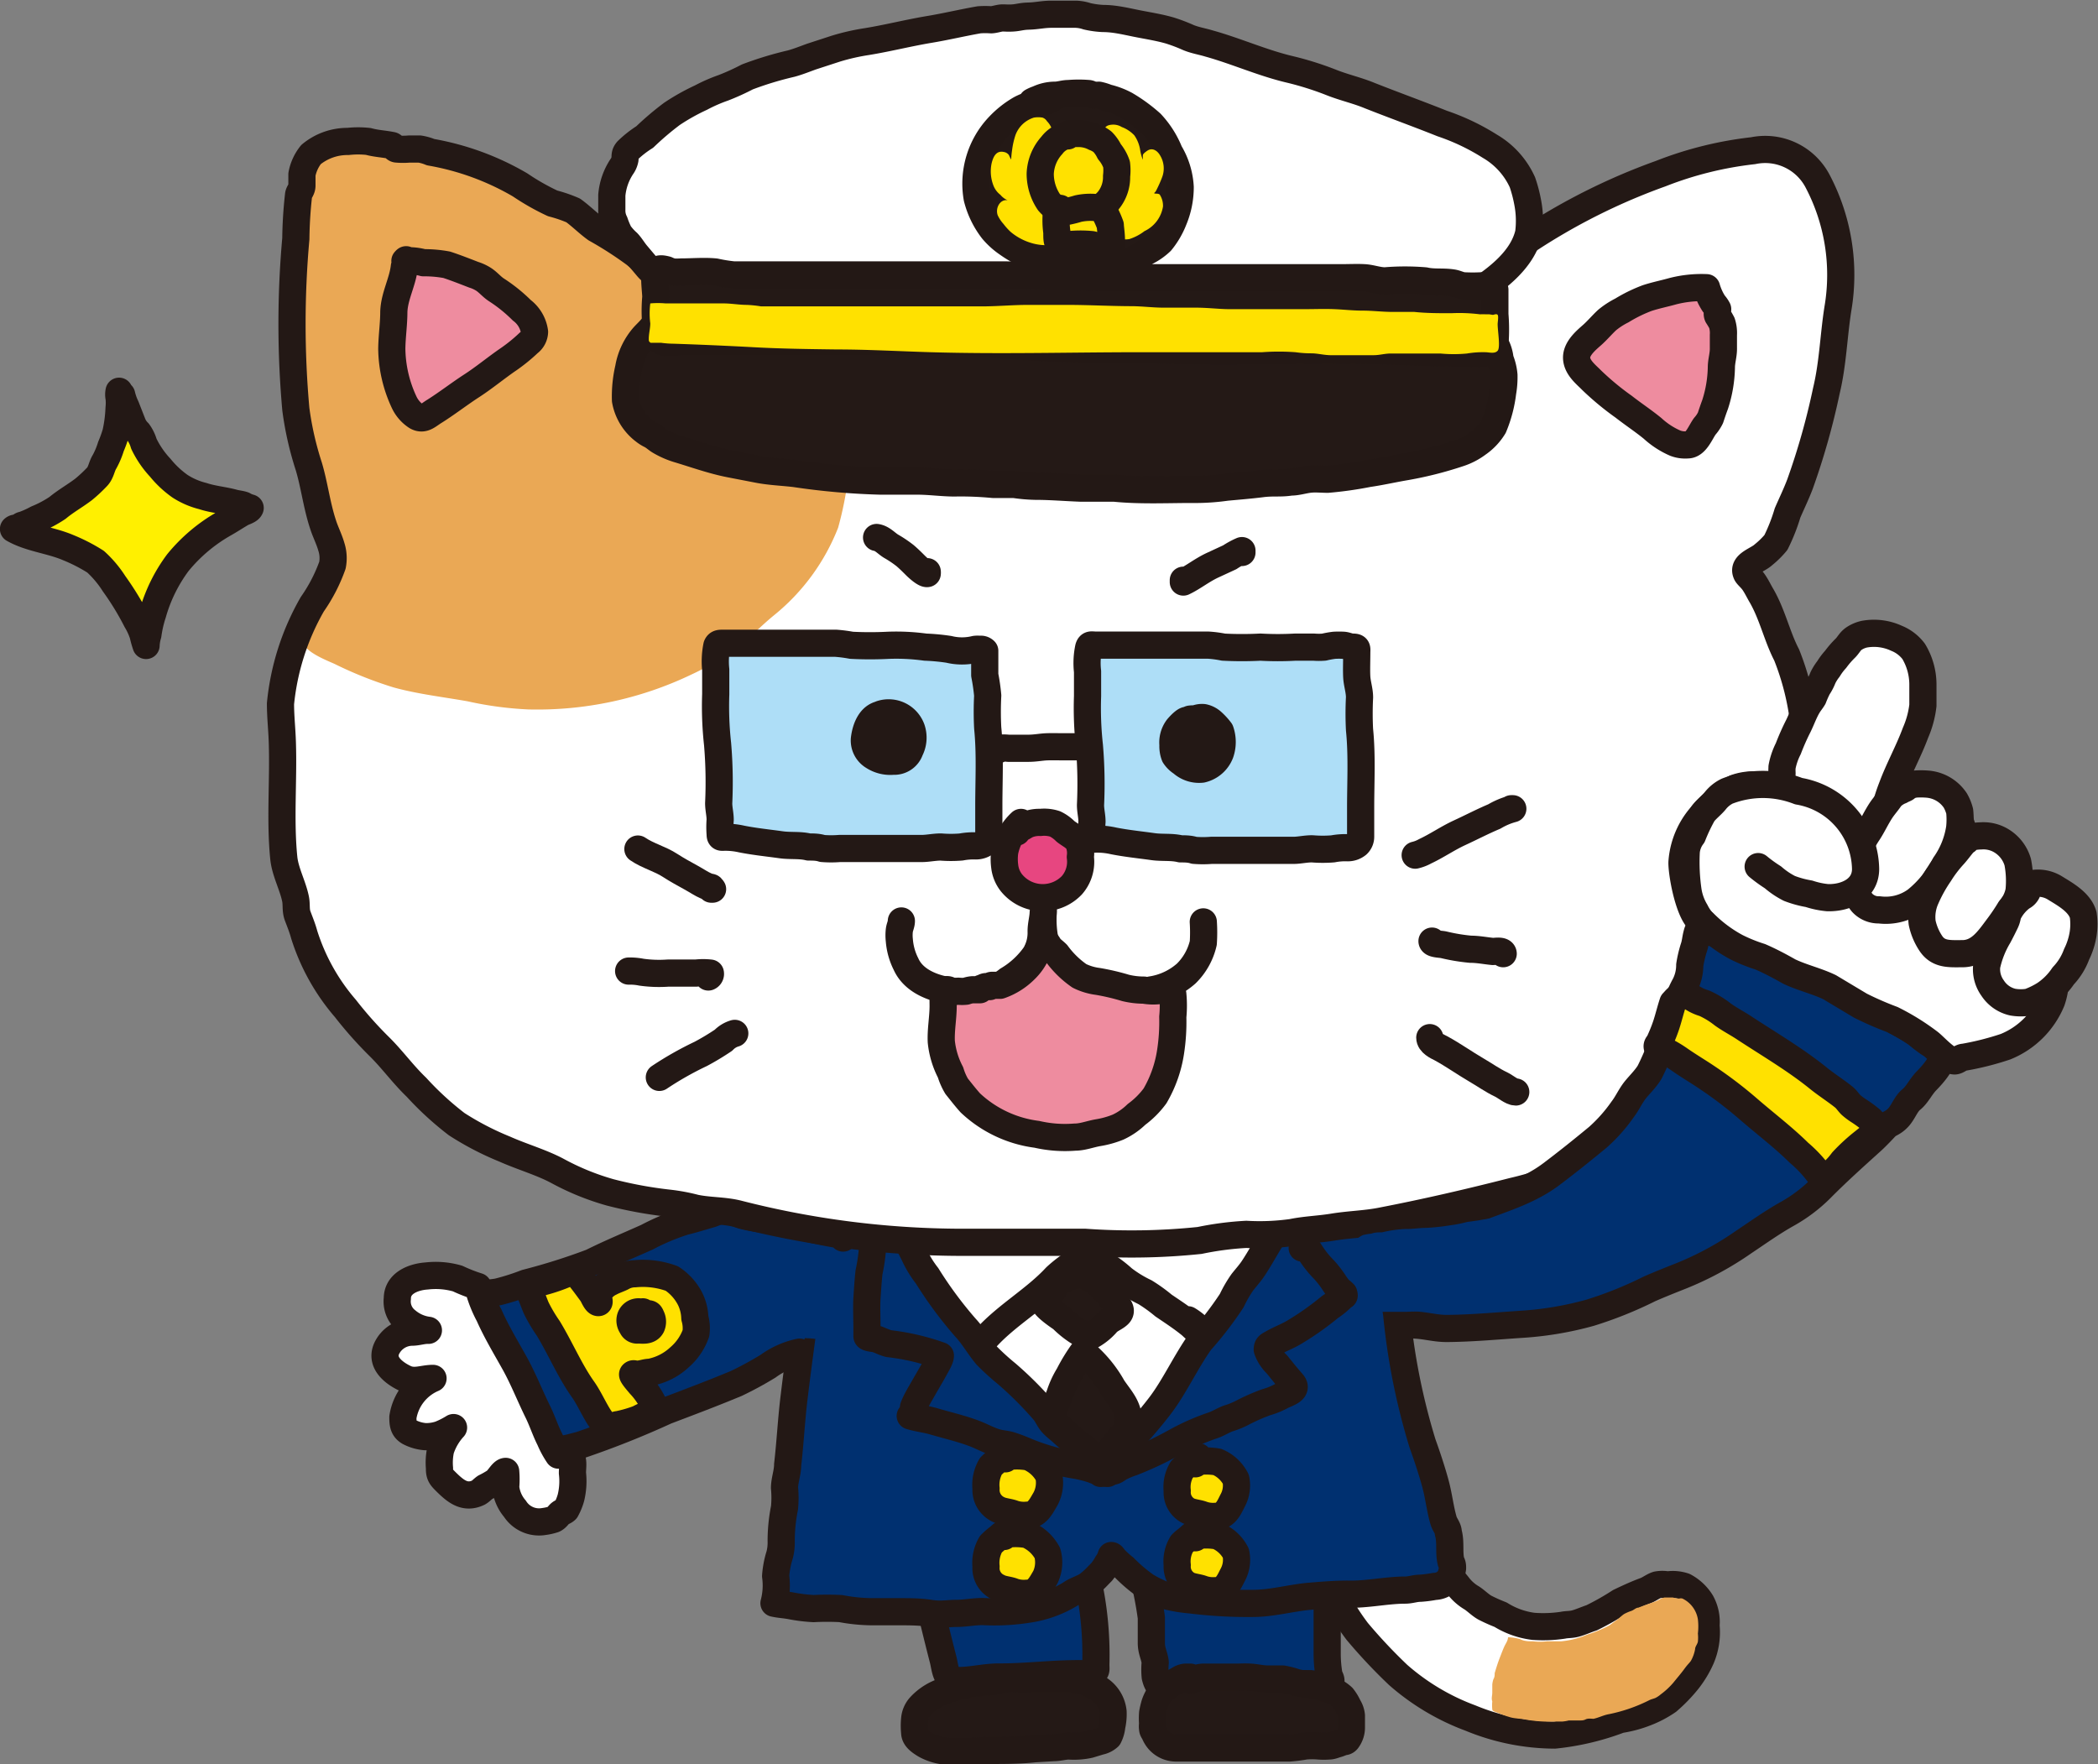 <svg xmlns="http://www.w3.org/2000/svg" viewBox="0 0 113.47 95.42"><rect x="0" y="0" width="113.47" height="95.42" fill="#808080" stroke="none"/><defs><style>.cls-1,.cls-6{fill:#fff;}.cls-1,.cls-10,.cls-11,.cls-12,.cls-13,.cls-2,.cls-3,.cls-4,.cls-5,.cls-9{stroke:#231815;stroke-linecap:round;stroke-linejoin:round;stroke-width:1.47px;}.cls-14,.cls-2{fill:#003070;}.cls-3{fill:none;}.cls-4{fill:#241916;}.cls-5,.cls-8{fill:#ffe100;}.cls-7{fill:#eaa855;}.cls-9{fill:#ee8c9f;}.cls-10{fill:#e74680;}.cls-11{fill:#aedef7;}.cls-12{fill:#fff000;}.cls-13{fill:#231815;}</style></defs><g id="レイヤー_2" data-name="レイヤー 2"><g id="レイヤー_2-2" data-name="レイヤー 2"><path class="cls-1" d="M71.25,84.52a17.73,17.73,0,0,0,.91,1.72,12.91,12.91,0,0,0,1.25,2,28.84,28.84,0,0,0,2.21,2.35,12.5,12.5,0,0,0,3.91,2.33,12,12,0,0,0,4.55.92A13.92,13.92,0,0,0,87.62,93,6.36,6.36,0,0,0,89,92.63,5.66,5.66,0,0,0,90.2,92a8.39,8.39,0,0,0,1.06-1.09A5.57,5.57,0,0,0,92,89.69a3.57,3.57,0,0,0,.27-1.77A2.19,2.19,0,0,0,92,86.65a2.4,2.4,0,0,0-.91-.85,1.94,1.94,0,0,0-.9-.08,1.54,1.54,0,0,0-.57,0c-.24.08-.43.25-.67.33-.46.17-.91.38-1.35.59a14.38,14.38,0,0,1-1.52.86c-.28.09-.56.22-.84.3s-.47.05-.71.1a7.13,7.13,0,0,1-1.6.06,4.38,4.38,0,0,1-1.77-.63,9.19,9.19,0,0,1-.85-.38c-.25-.14-.46-.36-.7-.52a2.55,2.55,0,0,1-.74-.65c-.34-.45-.8-.82-1.1-1.29-.4-.64-.74-1.32-1.08-2a7.84,7.84,0,0,0-.55-1.08"/><path class="cls-2" d="M48.79,82.1a7.1,7.1,0,0,1,.91,2.31c.19.83.4,1.65.6,2.48s.45,1.86.69,2.79c.16.59.11,1.19.8,1.21s1.5-.2,2.28-.19c1.46,0,2.89-.19,4.34-.18,0,0,.64,0,.68,0,.25-.16.17-.24.18-.54a18.66,18.66,0,0,0-.33-4,15,15,0,0,1-.23-3.2c0-.26-.08-.39.17-.5a2.71,2.71,0,0,1,.75,0,5.47,5.47,0,0,1,1.71,0c.28.14.16.32.16.62a13.75,13.75,0,0,0,.24,2,19.19,19.19,0,0,1,.53,2.59c0,.45,0,.91,0,1.36s.17.69.21,1.06a4.07,4.07,0,0,0,0,.78c.21.86.53.41,1.29.37,1.65-.1,3.34,0,5,0,.7,0,1.4,0,2.11,0a3.9,3.9,0,0,0,1.08,0c.06-.22,0-.25-.08-.46a7,7,0,0,1-.1-1.12c0-1.37,0-2.73,0-4.1a20.59,20.59,0,0,0,0-3.6,6.47,6.47,0,0,1-.17-1.17"/><path class="cls-2" d="M44.31,64.14c-.49.48-.16,2.06-.23,2.66-.15,1.27-.29,2.55-.47,3.83-.24,1.64-.46,3.28-.66,4.93-.15,1.22-.21,2.45-.35,3.66,0,.42-.16.81-.17,1.24a5.68,5.68,0,0,1,0,1.09,9.08,9.08,0,0,0-.18,1.8,2.67,2.67,0,0,1-.08.74,5,5,0,0,0-.22,1.15,3.76,3.76,0,0,1-.09,1.47c.31.07.61.08.92.14A8.75,8.75,0,0,0,44,87a14.38,14.38,0,0,1,1.47,0,9.36,9.36,0,0,0,1.67.17h1.49c.58,0,1.12,0,1.69.09s.94,0,1.4,0,.94-.1,1.43-.1a11.56,11.56,0,0,0,2.42-.12,6.14,6.14,0,0,0,2.33-.83c.31-.23.7-.3,1-.54s.47-.44.69-.66a3,3,0,0,0,.29-.44,1.3,1.3,0,0,0,.22-.44c.07,0,.12.12.18.18a4.88,4.88,0,0,0,.53.48,8.26,8.26,0,0,0,1.18,1,6.34,6.34,0,0,0,1.12.53,8,8,0,0,0,1.28.21,25.1,25.1,0,0,0,3.37.19c1,0,2-.28,3-.38.72-.06,1.42-.12,2.13-.12C73.92,86.25,75,86,76,86c.28,0,.53-.1.81-.1a6.65,6.65,0,0,0,.78-.1,1,1,0,0,0,.86-.53,2.46,2.46,0,0,0,.11-.45c0-.14,0-.21-.08-.34-.13-.52,0-1.07-.15-1.59,0-.23-.18-.41-.25-.63-.19-.64-.26-1.33-.44-2s-.44-1.46-.7-2.18a35.49,35.49,0,0,1-1.4-7c-.26-1.8-.67-3.57-.89-5.36-.05-.39-.2-2.65-.79-2.68"/><path class="cls-1" d="M49.29,67.12l-.15,0c0,.21.22.54.31.75A5.7,5.7,0,0,0,50.14,69a21.69,21.69,0,0,0,2.08,2.81c.43.46.72,1,1.14,1.5a13.4,13.4,0,0,0,1.1,1,19.46,19.46,0,0,1,2,2c.19.22.27.48.47.69s.34.3.49.44.48.42.72.64a7.82,7.82,0,0,1,.9.82c.49.62.71.53,1.22-.07C61.08,78,62,77,62.76,76s1.37-2.34,2.16-3.45a18.83,18.83,0,0,0,1.7-2.21,6.67,6.67,0,0,1,.58-1c.19-.24.39-.46.56-.71.43-.64.78-1.33,1.23-2a6.83,6.83,0,0,0,.76-1.47c.12-.28.22-.89.5-1.06A3.32,3.32,0,0,0,69.08,64c-1.56-.07-3.1,0-4.67-.09-2.15-.19-4.3-.5-6.46-.55-.94,0-1.87,0-2.8,0"/><path class="cls-2" d="M43.24,73.13a4.48,4.48,0,0,0-1.7.76,18.85,18.85,0,0,1-1.71.93c-1.27.53-2.52,1-3.81,1.49a48.36,48.36,0,0,1-4.65,1.85l-.66.17c-.13,0-.52.18-.6.19-.35,0-.37,0-.56-.32s-.44-.79-.71-1.18A33,33,0,0,1,27,73.18c-.32-.66-.5-1.37-.8-2-.15-.32-.14-.66-.29-1,.19-.27.77-.24,1.07-.32a12.57,12.57,0,0,0,1.47-.47A33.42,33.42,0,0,0,32,68.27c1-.5,2-.91,3-1.36a12.1,12.1,0,0,1,2-.84c.49-.12,1-.28,1.42-.4.2-.06.43-.18.62-.22.38-.08.81.21,1.16.3,1,.26,2,.22,3,.56a22.24,22.24,0,0,0,2.4.5l0,.15"/><path class="cls-3" d="M53.36,72.33c1.12-1.22,2.63-2.06,3.74-3.26a7.08,7.08,0,0,1,1-.77c.21-.17.55-.55.82-.53s.55.47.71.57a6.77,6.77,0,0,1,1.11.82,6.54,6.54,0,0,0,1.19.73,8.61,8.61,0,0,1,1,.72c.47.32.95.63,1.41,1,.12.09.23.22.35.3s.29.13.41.23a3.06,3.06,0,0,0-.85-.76"/><path class="cls-4" d="M56.63,70.32c-.61.07.7.92.81,1a5.13,5.13,0,0,0,.85.69c.18.1.46.13.59.3a3.12,3.12,0,0,0,1-.78c.18-.18.41-.25.6-.42s.13-.37-.14-.63c-.46-.47-.83-1.09-1.42-1.35-.26-.12-.37-.23-.7-.17s-1.31.44-1.26.84"/><path class="cls-4" d="M58.66,73a9.53,9.53,0,0,0-.85,1.37,4.89,4.89,0,0,0-.5,1.09c-.18.42-.32.84-.48,1.21a13.55,13.55,0,0,0,1.28,1.23c.52.35,1,.87,1.52,1.17a7.28,7.28,0,0,1,.89-1.25,1.46,1.46,0,0,0,.51-1c0-.74-.45-1.18-.85-1.77a6.66,6.66,0,0,0-1.52-1.85"/><path class="cls-5" d="M31.19,68.89c.3.35.57.73.83,1.08.07.11.21.46.33.48s0-.24,0-.36a3,3,0,0,1,.15-.32,1.36,1.36,0,0,1,.51-.41c.2-.11.43-.18.63-.28a1.41,1.41,0,0,1,.7-.19,4.52,4.52,0,0,1,2,.26,2.89,2.89,0,0,1,1,1.13,2.52,2.52,0,0,1,.24,1,2,2,0,0,1,.06.83,3.07,3.07,0,0,1-.89,1.3,3.22,3.22,0,0,1-1.6.81c-.22,0-.42.09-.64.1s-.23-.05-.29,0,.32.47.39.56A4.15,4.15,0,0,1,35.37,76c.13.32.15.34-.16.43a4.43,4.43,0,0,0-.67.3,7.05,7.05,0,0,1-1.11.32c-.15,0-.36.19-.51.17s-.49-.52-.6-.71c-.28-.47-.52-1-.82-1.41-.7-1-1.2-2.19-1.85-3.26A8.39,8.39,0,0,1,29,70.74c-.09-.21-.17-.44-.26-.65-.19-.43.29-.68.69-.78a9.34,9.34,0,0,0,1.16-.4c.13-.06.27-.09.41-.14S31.33,68.68,31.19,68.89Z"/><path class="cls-5" d="M34.92,71.05c.25,0,.23,0,.32.2a.59.59,0,0,1,0,.47c-.14.27-.46.22-.72.21a.3.3,0,0,1-.34-.19.54.54,0,0,1-.08-.49.46.46,0,0,1,.78-.14.57.57,0,0,0-.11-.16"/><path class="cls-5" d="M54.53,82.8a1.63,1.63,0,0,0-.49.33,4.19,4.19,0,0,0-.45.39,2,2,0,0,0-.26,1.21A1.13,1.13,0,0,0,54,85.85c.23.13.56.13.82.24a1.74,1.74,0,0,0,.72.08c.54,0,.74-.43,1-.87A1.88,1.88,0,0,0,56.65,84a2.24,2.24,0,0,0-1.09-1,3.49,3.49,0,0,0-1.25,0l0,.1"/><path class="cls-5" d="M64.82,82.81a1.86,1.86,0,0,0-.47.32c-.13.12-.31.24-.43.37a1.84,1.84,0,0,0-.25,1.15,1.12,1.12,0,0,0,.6,1.08c.23.11.54.12.79.22a1.75,1.75,0,0,0,.69.08c.51,0,.7-.41.91-.83A1.71,1.71,0,0,0,66.84,84a2,2,0,0,0-1-.93,3.39,3.39,0,0,0-1.19,0s0,.07,0,.1"/><path class="cls-5" d="M54.53,78.58a1.83,1.83,0,0,0-.49.33,5.73,5.73,0,0,0-.45.39,2,2,0,0,0-.26,1.21A1.16,1.16,0,0,0,54,81.64c.23.12.56.13.82.23a1.74,1.74,0,0,0,.72.08c.54,0,.74-.43,1-.87a1.86,1.86,0,0,0,.18-1.28,2.15,2.15,0,0,0-1.09-1,3.49,3.49,0,0,0-1.25,0l0,.1"/><path class="cls-5" d="M64.82,78.79a1.86,1.86,0,0,0-.47.32,5,5,0,0,0-.43.37,1.83,1.83,0,0,0-.25,1.15,1.12,1.12,0,0,0,.6,1.08c.23.11.54.12.79.22a1.75,1.75,0,0,0,.69.08c.51,0,.7-.41.91-.84A1.69,1.69,0,0,0,66.84,80a2,2,0,0,0-1-.93,3.39,3.39,0,0,0-1.19,0s0,.07,0,.1"/><path class="cls-3" d="M47.2,67.32A9.31,9.31,0,0,1,47,68.81c-.05.46-.08.94-.11,1.4s0,1.08,0,1.62c0,.13,0,.34,0,.44s.4.12.48.14c.24.08.46.2.7.26a12.45,12.45,0,0,1,2.79.65c0,.18-.22.53-.3.68-.2.37-.42.73-.63,1.1s-.38.64-.52,1c0,.1-.08.41-.18.48.42.13.84.17,1.26.29.74.22,1.46.38,2.18.65.41.15.84.4,1.26.51.23.06.48.07.71.14a8.71,8.71,0,0,1,.85.32A11.89,11.89,0,0,0,57,79a11.38,11.38,0,0,0,1.13.24,6.4,6.4,0,0,1,1,.25,2.44,2.44,0,0,0,.77.2,2.29,2.29,0,0,0-.37,0"/><path class="cls-3" d="M60.14,79.58h-.07c.24,0,.3-.09.48-.2a4.19,4.19,0,0,1,.69-.29A19.29,19.29,0,0,0,63.55,78a12.42,12.42,0,0,1,2.08-.92c.28-.1.52-.26.79-.36a4.62,4.62,0,0,0,.73-.29,10.54,10.54,0,0,1,1.33-.59,4.09,4.09,0,0,0,.78-.31c.31-.18,1-.32.63-.74s-.56-.67-.83-1a2,2,0,0,1-.52-.8c0-.19.07-.22.23-.31.42-.25.89-.41,1.3-.67a15.24,15.24,0,0,0,1.86-1.32,3.76,3.76,0,0,0,.65-.53c.1-.13.15,0,.1-.2a1.64,1.64,0,0,0-.25-.21,4.84,4.84,0,0,1-.33-.46,5.8,5.8,0,0,0-.49-.62,5.47,5.47,0,0,1-.71-.88c-.12-.18-.23-.42-.47-.29"/><path class="cls-6" d="M36.72,15.65c-.19-.15-.39-.31-.58-.48s-.59-.54-.88-.81-.6-.46-.89-.71a21.43,21.43,0,0,0-2.14-1.35c-.42-.29-.79-.67-1.23-.94a7.44,7.44,0,0,0-1.11-.42,12.62,12.62,0,0,1-1.76-1,15.09,15.09,0,0,0-4.84-1.73,2.55,2.55,0,0,0-.6-.17c-.18,0-.37,0-.55,0a3.1,3.1,0,0,1-.68,0c-.11,0-.18-.16-.26-.18-.44-.09-.84-.11-1.28-.22a5,5,0,0,0-1.1,0,3.08,3.08,0,0,0-2,.7,2.33,2.33,0,0,0-.49,1c0,.21,0,.4,0,.61s-.15.32-.18.48A22.54,22.54,0,0,0,16,12.82a49.85,49.85,0,0,0,0,9.06,16.94,16.94,0,0,0,.7,3c.3,1,.43,2.07.77,3.08.13.4.33.78.45,1.19a1.93,1.93,0,0,1,.06,1,8.62,8.62,0,0,1-1.09,2.08,15.36,15.36,0,0,0-1.79,5.66c-.07.9-.23,1.72-.22,2.63v2.78a14,14,0,0,0,.16,2.9,11.47,11.47,0,0,0,.26,1.4c.23.63.54,1.19.73,1.83a5.34,5.34,0,0,0,.34,1.2c.17.3.45.53.61.83s.19.64.33,1,.53.6.76,1a17.23,17.23,0,0,0,1.45,2.08,6.53,6.53,0,0,0,1,1.13c.39.31.83.61,1.19.94.63.57,1.06,1.32,1.72,1.86.35.29.72.57,1.09.84s.5.39.76.57a8.65,8.65,0,0,0,1.27.69,16.18,16.18,0,0,0,2.1.9c.82.26,1.57.7,2.4.94.6.18,1.21.46,1.83.61a14.31,14.31,0,0,0,2.21.67A4.23,4.23,0,0,1,37,65a4.92,4.92,0,0,0,.69.27c.14,0,.33,0,.49,0s.18.15.24.17c.65.2,1.37.27,2,.44a7.63,7.63,0,0,0,1.92.19c.77,0,1.4.22,2.18.21,1.07,0,2.1.19,3.19.21.51,0,.95.19,1.45.23a6.83,6.83,0,0,1,1.36,0A9.24,9.24,0,0,0,52.5,67c.37,0,.69.18,1.06.22a11.16,11.16,0,0,0,1.53,0c1,0,1.91.22,2.93.22a11.73,11.73,0,0,0,2.14,0,7,7,0,0,1,1.51-.17,19.05,19.05,0,0,1,3.78.17,8.32,8.32,0,0,0,2.68-.15c.66-.07,1.33.05,2-.06s1.56-.4,2.36-.55,1.41-.07,2.12-.21a19.31,19.31,0,0,0,2.12-.3c.91-.28,1.76-.72,2.68-1,1.16-.34,2.26-.89,3.44-1.16a10.52,10.52,0,0,0,2.67-.85c.17-.1.29-.3.47-.4a6.62,6.62,0,0,1,.79-.26,10.08,10.08,0,0,0,1.6-.92c.9-.6,1.82-1.26,2.67-1.91,1-.79,1.85-1.85,2.89-2.63A11.92,11.92,0,0,0,96.15,54a9.5,9.5,0,0,0,.64-1.46,15.47,15.47,0,0,0,.85-1.85,33.35,33.35,0,0,0,.6-3.95,21.57,21.57,0,0,0,.11-4,24.28,24.28,0,0,0-.84-4.12A13.79,13.79,0,0,0,96.58,35c-.52-1-.76-2.12-1.34-3.11-.15-.25-.28-.53-.44-.75a5.35,5.35,0,0,1-.4-.48c-.21-.5.62-.7.93-.95a4.12,4.12,0,0,0,.67-.65,9.36,9.36,0,0,0,.63-1.57c.23-.52.46-1,.67-1.52a37.7,37.7,0,0,0,1.43-5c.35-1.42.39-2.89.62-4.34a10.52,10.52,0,0,0-1.11-6.82,3.24,3.24,0,0,0-3.47-1.6,20.47,20.47,0,0,0-5,1.23,34,34,0,0,0-10.7,6.15c-.61.53-1.07,1.41-1.93,1.27-.5-.09-1-.16-1.49-.26-.3-.06-.51-.24-.78-.3s-.43,0-.62,0a12.82,12.82,0,0,1-1.38-.44c-.52-.16-1-.19-1.54-.33a12.66,12.66,0,0,0-2.12-.26c-.85-.07-1.7-.33-2.55-.44-1.06-.14-2-.17-3.08-.21-1.49,0-3-.23-4.46-.23H55.47c-1,0-1.94.24-2.93.23H50.06a17.86,17.86,0,0,0-3.28.17c-1,.18-2,.21-3,.49-1.23.33-2.44.85-3.66,1.13-.52.12-1.32.77-1.85.62-.24-.07-.41-.33-.59-.5A8.54,8.54,0,0,0,36.72,15.65Z"/><path class="cls-7" d="M16.6,34.64l-.2,0c-.07.57,1.31,1.09,1.7,1.27a21.41,21.41,0,0,0,3.19,1.27c1.31.36,2.64.51,4,.75a19,19,0,0,0,3.29.44,19.3,19.3,0,0,0,8.84-1.9A15.06,15.06,0,0,0,40,34.94c.64-.54,1.22-1.14,1.87-1.67a11.46,11.46,0,0,0,3.46-4.73A18.69,18.69,0,0,0,46,24.22a8.19,8.19,0,0,0-.19-3.08c-.43-1.46-.72-3.3-1.73-4.5a3.54,3.54,0,0,0-2.6-.83,7.59,7.59,0,0,1-1.44-.23c-.21,0-.45,0-.66,0a3.88,3.88,0,0,1-.89-.23,14.1,14.1,0,0,1-3-1.07c-.77-.4-1.49-.95-2.25-1.41s-1.58-.89-2.38-1.39a23.27,23.27,0,0,0-2.76-1.16c-.54-.24-1-.3-1.56-.58s-.94-.45-1.43-.7a11.13,11.13,0,0,0-2.55-.82c-1.06-.26-2.15-.36-3.21-.6a3.25,3.25,0,0,0-1.39,0c-.4.11-.67.53-.88.88a5.29,5.29,0,0,0-.73,2.61c0,1-.33,1.94-.44,2.93a26.23,26.23,0,0,0-.2,4.52c.12,1.67.38,3.34.42,5A10.46,10.46,0,0,0,17,27.51a22.18,22.18,0,0,0,1,2.16c.43.66.34.74-.11,1.41-.32.49-.53,1-.8,1.56S16.21,33.82,16.6,34.64Z"/><path class="cls-3" d="M36.72,15.79c-.19-.16-.39-.31-.58-.48s-.59-.56-.88-.83-.6-.47-.89-.72a20,20,0,0,0-2.14-1.38c-.42-.3-.79-.68-1.23-1A7.49,7.49,0,0,0,29.89,11a12.68,12.68,0,0,1-1.76-1,14.49,14.49,0,0,0-4.84-1.77,2.55,2.55,0,0,0-.6-.17h-.55a3.88,3.88,0,0,1-.68,0c-.11,0-.18-.17-.26-.19-.44-.09-.84-.1-1.28-.22a5,5,0,0,0-1.1,0,3.09,3.09,0,0,0-2,.71,2.44,2.44,0,0,0-.49,1.07c0,.21,0,.4,0,.61s-.15.33-.18.49A23.31,23.31,0,0,0,16,12.91a51.62,51.62,0,0,0,0,9.22,17.27,17.27,0,0,0,.7,3.09c.3,1,.43,2.11.77,3.14.13.41.33.79.45,1.21a2,2,0,0,1,.06,1,8.81,8.81,0,0,1-1.09,2.11,13.44,13.44,0,0,0-1.72,5.38c0,.7.08,1.4.1,2.09.07,2.07-.13,4.21.08,6.27.08.74.48,1.46.63,2.18.07.31,0,.62.12.94s.26.66.35,1a11.29,11.29,0,0,0,2.23,4,21.26,21.26,0,0,0,1.84,2.07c.7.69,1.27,1.49,2,2.19a16.68,16.68,0,0,0,2.18,2,15.63,15.63,0,0,0,2.6,1.35c.94.42,2,.72,2.87,1.19A13.81,13.81,0,0,0,33,64.49a22.52,22.52,0,0,0,3.14.58,10.15,10.15,0,0,1,1.46.27c.77.16,1.55.12,2.31.31A49,49,0,0,0,52,67.19h6.69a35.51,35.51,0,0,0,6.19-.1,16.69,16.69,0,0,1,2.53-.33,12.57,12.57,0,0,0,2.46-.1c.72-.15,1.47-.17,2.21-.29.9-.15,1.8-.16,2.68-.34,2.38-.46,4.71-1,7.06-1.6a19.35,19.35,0,0,0,2.86-.9c.89-.39,1.69-1,2.55-1.45a23.91,23.91,0,0,0,3.25-2.22c.31-.24.66-.29.94-.57l1.07-1.08a14.06,14.06,0,0,0,1.7-1.75,7.37,7.37,0,0,1,.62-1c.25-.26.53-.48.76-.75a9.82,9.82,0,0,0,1-1.37,8,8,0,0,0,1-2.41c.18-.78.15-1.61.39-2.37a15.11,15.11,0,0,0,.44-5.24,25.28,25.28,0,0,0-.84-4.19,14.32,14.32,0,0,0-.93-3.71c-.52-1-.76-2.15-1.34-3.17-.15-.25-.28-.53-.44-.76s-.36-.37-.4-.49c-.21-.5.62-.7.93-1a4.65,4.65,0,0,0,.67-.66,10,10,0,0,0,.63-1.6c.23-.53.46-1,.67-1.55a38.39,38.39,0,0,0,1.43-5.06c.35-1.45.39-2.95.62-4.42a10.88,10.88,0,0,0-1.11-6.94,3.2,3.2,0,0,0-3.47-1.62,19.62,19.62,0,0,0-5,1.24,33.7,33.7,0,0,0-10.7,6.26c-.61.54-1.07,1.44-1.93,1.29-.5-.09-1-.16-1.49-.26-.3-.06-.51-.24-.78-.31s-.43,0-.62,0c-.38-.08-1-.31-1.38-.45s-1-.2-1.54-.34a12.68,12.68,0,0,0-2.12-.27c-.85-.06-1.7-.33-2.55-.45-1.06-.14-2-.17-3.08-.21-1.49,0-3-.23-4.46-.23H55.47c-1,0-1.94.24-2.93.23H50.06a17,17,0,0,0-3.28.18c-1,.18-2,.21-3,.49-1.23.34-2.44.87-3.66,1.15-.52.13-1.32.79-1.85.64-.24-.08-.41-.34-.59-.52A9.78,9.78,0,0,0,36.72,15.79Z"/><path class="cls-2" d="M75.71,66.41a1.94,1.94,0,0,0,.35,0,1.58,1.58,0,0,1,.53-.13A5.64,5.64,0,0,0,79,65.74c1.64-.77,3.43-1.12,4.91-2.24.85-.64,1.71-1.33,2.52-2A8.58,8.58,0,0,0,87.76,60c.23-.3.38-.63.6-.94s.62-.67.86-1.07a14.07,14.07,0,0,0,.68-1.59,11.24,11.24,0,0,0,.71-1.73,5,5,0,0,1,.52-1.39,2.35,2.35,0,0,0,.26-1.08,6.29,6.29,0,0,1,.24-1c.07-.23.08-.43.14-.66s.07-.3.41-.24a16.34,16.34,0,0,1,2.31.92,32.64,32.64,0,0,1,7.66,3.76c.51.35,1.11.6,1.6,1a6.55,6.55,0,0,0,.59.45,3.14,3.14,0,0,1,.63.45c.32.42-.46,1.25-.78,1.58s-.49.74-.81,1-.44.7-.73,1-.48.29-.66.48-.46.49-.73.74c-.94.85-1.88,1.69-2.77,2.59a8.32,8.32,0,0,1-1.84,1.39c-.82.46-1.57,1-2.35,1.52A16.94,16.94,0,0,1,90.94,69c-.58.23-1.16.46-1.73.71A21.35,21.35,0,0,1,86,71a18,18,0,0,1-3.64.62c-1.39.09-2.73.22-4.12.23-.7,0-1.27-.21-2-.19s-.57-.69-.55-1.32a11.75,11.75,0,0,0-.22-2.21c0-.31-.22-1.36,0-1.64A.31.31,0,0,1,75.71,66.41Z"/><path class="cls-5" d="M91.18,53.69a2.46,2.46,0,0,0,1,.57,4.77,4.77,0,0,1,1,.61c.39.28.81.49,1.21.76,1.36.89,2.76,1.71,4,2.72.44.35.93.66,1.35,1,.15.13.25.3.38.42a3.47,3.47,0,0,0,.4.3,6.38,6.38,0,0,1,.67.49,2.1,2.1,0,0,0,.41.38c-.12.31-.53.59-.77.79a10,10,0,0,0-1.17,1.07,3.91,3.91,0,0,1-1.07,1,6.81,6.81,0,0,0-1.29-1.45c-.86-.85-1.83-1.58-2.74-2.37a22.42,22.42,0,0,0-2.2-1.68c-.5-.34-1-.63-1.53-1a6,6,0,0,0-.6-.37c-.13-.06-.49-.11-.57-.24s0-.2.07-.29c.14-.31.28-.63.4-1s.22-.79.35-1.18C90.61,54.09,90.72,53.9,91.18,53.69Z"/><path class="cls-4" d="M35.59,17.52a1,1,0,0,0-.38.26c-.12.14-.26.27-.38.4A3.52,3.52,0,0,0,34,19.92a6.69,6.69,0,0,0-.17,1.73,2.65,2.65,0,0,0,1,1.64,1.87,1.87,0,0,0,.38.24c.19.1.32.24.5.34a4.54,4.54,0,0,0,.93.41c.94.28,1.87.62,2.84.81l1.5.29c.66.13,1.31.15,2,.23a38.07,38.07,0,0,0,4.64.41c.67,0,1.34,0,2,0s1.36.1,2,.1a18.26,18.26,0,0,1,2.09.08c.38,0,.76,0,1.14,0A8.88,8.88,0,0,0,56,26.3c.82,0,1.62.07,2.43.1.61,0,1.22,0,1.83,0,1.49.15,3,.06,4.48.07a12,12,0,0,0,1.59-.12c.64-.06,1.28-.11,1.91-.19s1,0,1.57-.09c.34,0,.67-.11,1-.15s.66,0,1,0A20.06,20.06,0,0,0,74,25.61c.63-.09,1.25-.23,1.87-.34a20,20,0,0,0,3.05-.76,3.45,3.45,0,0,0,1-.52,3,3,0,0,0,.86-.91,7,7,0,0,0,.49-1.86,4.8,4.8,0,0,0,.07-.93,2.93,2.93,0,0,0-.21-.86,2.06,2.06,0,0,0-.43-1.08,1.72,1.72,0,0,1-.31-.45c-.07-.13-.29-.32-.29-.48"/><path class="cls-1" d="M78,17.09c.61-.46,1.23-.89,1.88-1.31,1.14-.74,2.48-1.77,2.8-3.18a5.27,5.27,0,0,0-.06-1.68,7.51,7.51,0,0,0-.28-1.06,4.31,4.31,0,0,0-1.76-1.95A12,12,0,0,0,78,6.68c-1.3-.52-2.63-1-3.92-1.51-.65-.27-1.32-.42-2-.68a16.93,16.93,0,0,0-2.29-.73c-1.5-.35-2.93-1-4.41-1.41-.36-.11-.75-.17-1.11-.32a9.17,9.17,0,0,0-1-.38c-.59-.17-1.19-.26-1.79-.38S60.28,1,59.65,1a4.82,4.82,0,0,1-.86-.12,2.11,2.11,0,0,0-.6-.11c-.44,0-.89,0-1.33,0s-.8.09-1.21.1-.56.08-.85.1-.38,0-.57,0-.41.09-.62.1a4.71,4.71,0,0,0-.65,0c-.92.16-1.83.38-2.75.53-1.12.19-2.22.47-3.33.65a11.88,11.88,0,0,0-1.67.38l-1.32.43c-.36.13-.73.28-1.1.38a18.43,18.43,0,0,0-2.37.72,12.64,12.64,0,0,1-1.3.59,8.69,8.69,0,0,0-1.21.53,11.48,11.48,0,0,0-1.57.88,15.91,15.91,0,0,0-1.47,1.25,5.68,5.68,0,0,0-.94.74c-.15.18-.11.27-.13.47a1,1,0,0,1-.17.39,3.32,3.32,0,0,0-.54,1.55v.78a1.39,1.39,0,0,0,.15.68,4.47,4.47,0,0,0,.25.6,3,3,0,0,0,.45.5c.19.2.32.44.51.66l.59.7c.29.33.68.53,1,.84a3,3,0,0,0,.5.45A11.17,11.17,0,0,0,38.82,17c.74.3,1.45.73,2.22,1a8.61,8.61,0,0,0,2.43.17,55.23,55.23,0,0,1,7.28.14,74.41,74.41,0,0,0,9.55.57h9.55c1.59,0,3.22.14,4.8,0a4.35,4.35,0,0,0,2.42-1Q77.55,17.45,78,17.09Z"/><path class="cls-4" d="M80.09,15.46a8.61,8.61,0,0,1-.88,0c-.23,0-.43-.13-.66-.16-.5-.08-1,0-1.48-.11a13,13,0,0,0-2.16,0c-.39,0-.75-.15-1.14-.17s-.75,0-1.13,0H60.54c-2.1,0-4.18-.15-6.28-.15H39.69a8.66,8.66,0,0,1-1-.16c-.6-.06-1.25,0-1.85,0a3.53,3.53,0,0,1-.46,0,1.78,1.78,0,0,1-.33-.12c-.24-.06-.45-.1-.58.1s0,1.08,0,1.38a8.14,8.14,0,0,0,0,1.48c0,.2.13.81.3.92s1,0,1.2,0H52.24c1.94,0,3.89-.06,5.83,0,1.62,0,3.21.43,4.83.47,3.29.08,6.6,0,9.9,0,2.19,0,4.35.16,6.54.16a6.91,6.91,0,0,0,.91,0c.34-.05.54-.12.6-.45a10.1,10.1,0,0,0,0-1.65V15.67S80.85,15.73,80.09,15.46Z"/><path class="cls-4" d="M56.83,5.38a1.55,1.55,0,0,0-.85.16c-.27.15-.56.23-.82.38a5.14,5.14,0,0,0-1.13.9,4.51,4.51,0,0,0-1.18,3.89,4.72,4.72,0,0,0,.84,1.73,4,4,0,0,0,.81.73,6.13,6.13,0,0,0,1.14.64,11.45,11.45,0,0,0,2.29.57c.34,0,.68.06,1,.11a3.56,3.56,0,0,0,1.08,0,6,6,0,0,0,2-.88,3.24,3.24,0,0,0,.78-.55,4.36,4.36,0,0,0,.68-1.16,4.57,4.57,0,0,0,.36-1.78,4.06,4.06,0,0,0-.58-1.88,5,5,0,0,0-1-1.57,8.59,8.59,0,0,0-1.37-1,4.1,4.1,0,0,0-1-.38,2.59,2.59,0,0,0-.45-.14,2.17,2.17,0,0,1-.26,0c-.11,0-.18-.07-.29-.09a6.49,6.49,0,0,0-1.08,0c-.29,0-.48.09-.76.09a2.16,2.16,0,0,0-.9.21,1.83,1.83,0,0,0-.32.14C55.77,5.62,55.69,5.81,56.83,5.38Z"/><path class="cls-8" d="M57.41,11.57c-.11-.09-.25-.08-.37-.13l-.21-.11a.65.65,0,0,1-.3-.27,3.3,3.3,0,0,1-.2-.63c0-.15-.1-.3-.13-.46a1.84,1.84,0,0,1,.06-1.09c.2-.44.4-.89.56-1.35A1.08,1.08,0,0,0,56.9,7a1.22,1.22,0,0,0-.28-.45.45.45,0,0,0-.24-.19,1.41,1.41,0,0,0-.46,0,1.55,1.55,0,0,0-1,.95,4.23,4.23,0,0,0-.18.8,4.57,4.57,0,0,0-.05.52,1.79,1.79,0,0,1-.12-.24.42.42,0,0,0-.28-.17c-.4-.09-.57.24-.66.62a2.12,2.12,0,0,0,.11,1.22,1.17,1.17,0,0,0,.37.48,1,1,0,0,0,.39.29c-.4-.07-.68.41-.54.81a1.92,1.92,0,0,0,.32.48,3.22,3.22,0,0,0,.39.43,3.11,3.11,0,0,0,1.07.58,2.74,2.74,0,0,0,.85.13,2.06,2.06,0,0,0,.43,0,3.17,3.17,0,0,0,.38-.17c.11,0,.26-.07.34-.19S57.81,12.66,57.41,11.57Z"/><path class="cls-8" d="M59.41,11.63c0-.19.35-.32.46-.44a3.45,3.45,0,0,0,.35-.5,2.16,2.16,0,0,0,.23-1,2.43,2.43,0,0,0-.07-.55c0-.13-.07-.26-.09-.37a1.49,1.49,0,0,0-.11-.4A2.53,2.53,0,0,0,60,8a1.3,1.3,0,0,1-.3-.81c0-.36.21-.44.5-.45a.88.88,0,0,1,.47.13,1.8,1.8,0,0,1,.68.45,1.88,1.88,0,0,1,.31.76,2.29,2.29,0,0,0,.15.56c0-.08,0-.16,0-.24s.18-.21.26-.26c.26-.16.52,0,.67.26a1.35,1.35,0,0,1,.1,1.22c-.08.21-.18.43-.28.63s-.1.13-.13.19.19,0,.29.08a1.1,1.1,0,0,1,.18.65,1.78,1.78,0,0,1-1,1.33,2.69,2.69,0,0,1-.82.43,1.42,1.42,0,0,1-.46,0c-.1,0-.19-.09-.29-.07"/><path class="cls-8" d="M80.55,17,80.36,17a3,3,0,0,0-.31,0,9.05,9.05,0,0,0-1.56-.06c-.68,0-1.34,0-2-.07-.39,0-.78,0-1.17,0-.55,0-1.08-.07-1.63-.07s-1-.06-1.55-.08-1,0-1.42,0h-3c-.43,0-.87,0-1.3,0s-1.13-.08-1.71-.08H62.94c-.55,0-1.1-.07-1.66-.08-1.19,0-2.38-.07-3.58-.07H55.61c-.79,0-1.56.07-2.35.08-2.19,0-4.39,0-6.58,0H42c-.28,0-.56,0-.84,0a6.53,6.53,0,0,0-.76-.08c-.43,0-.84-.08-1.27-.08H36a4.6,4.6,0,0,0-.83,0,4.33,4.33,0,0,0,0,1.08c0,.28-.08.55-.08.83,0,.12,0,.15.1.22l.57,0a5.34,5.34,0,0,0,.69.05q2.07.07,4.14.18c1.55.09,3.09.11,4.64.13,1.71,0,3.42.1,5.13.15,3.79.11,7.59,0,11.39,0h6.51a12.14,12.14,0,0,1,1.81,0,6.11,6.11,0,0,0,.86.06c.32,0,.64.09,1,.1.79,0,1.59,0,2.37,0,.31,0,.6-.09.91-.09s.55,0,.82,0h1.88a7.58,7.58,0,0,0,1.43,0,5.17,5.17,0,0,1,1-.07c.2,0,.5.1.66-.08s0-1.06,0-1.44c0-.11.06-.42,0-.5s-.21,0-.26,0Z"/><path class="cls-5" d="M57.75,7.35a.84.84,0,0,0-.34.08,1.43,1.43,0,0,0-.52.43,2.43,2.43,0,0,0-.63,1.54,2.74,2.74,0,0,0,.47,1.53,1.85,1.85,0,0,0,1.52.64,2.12,2.12,0,0,0,1.68-.71,2,2,0,0,0,.46-1.33,2.72,2.72,0,0,0,0-.64A2.17,2.17,0,0,0,60,8.2a2,2,0,0,0-.37-.53,1.64,1.64,0,0,0-.43-.24,1.86,1.86,0,0,0-.92-.21h-.43C57.77,7.23,57.69,7.29,57.75,7.35Z"/><path class="cls-5" d="M57.34,11.27l-.18,0a4.63,4.63,0,0,0,0,1.29c0,.63,0,.68.67.67a6.22,6.22,0,0,1,1.22,0c.31.06.71.49,1,.11.14-.18,0-1,0-1.16a5,5,0,0,0-.43-.9,3.14,3.14,0,0,0-1.3,0,6.11,6.11,0,0,1-1.1.23"/><path class="cls-9" d="M21.87,14.42c-.09.83-.54,1.59-.57,2.44,0,.67-.1,1.31-.11,2a7,7,0,0,0,.68,2.92,1.86,1.86,0,0,0,.65.74c.39.23.63-.07,1-.29.68-.43,1.32-.93,2-1.37s1.35-1,2-1.44a9.21,9.21,0,0,0,1.08-.88.77.77,0,0,0,.31-.59,1.77,1.77,0,0,0-.69-1.17,8.37,8.37,0,0,0-1.35-1.09c-.27-.17-.45-.41-.71-.58a2.2,2.2,0,0,0-.54-.25c-.49-.19-1-.39-1.46-.54a6.63,6.63,0,0,0-1.26-.11,3,3,0,0,0-1-.1C22,14,22,14,21.87,14.42Z"/><path class="cls-9" d="M92.3,15.56a6.26,6.26,0,0,0-1.83.19c-.46.13-.92.22-1.38.37a7.9,7.9,0,0,0-1.37.67,4.22,4.22,0,0,0-.8.52c-.28.26-.52.55-.8.8s-.86.71-.85,1.24.53.92.82,1.22A15,15,0,0,0,87.82,22c.51.4,1.06.76,1.56,1.17a4.41,4.41,0,0,0,1.23.8,1.52,1.52,0,0,0,.67.09c.44,0,.69-.68.92-1a2.06,2.06,0,0,0,.31-.46c.08-.24.16-.48.25-.72a6.89,6.89,0,0,0,.34-2c0-.36.12-.69.11-1.06v-.7a1.79,1.79,0,0,0-.08-.65,4.48,4.48,0,0,0-.23-.39c-.05-.12,0-.24,0-.36a1.48,1.48,0,0,0-.21-.3A3.23,3.23,0,0,1,92.3,15.56Z"/><path class="cls-10" d="M55.22,44.48a2.93,2.93,0,0,0-.88,1.59,3,3,0,0,0,0,.79,1.76,1.76,0,0,0,.36.88,2.18,2.18,0,0,0,3.27.14,1.92,1.92,0,0,0,.46-1.53,1.48,1.48,0,0,0-.09-.76c-.16-.31-.46-.42-.72-.63a2,2,0,0,0-.56-.4,1.91,1.91,0,0,0-.79-.08,1.68,1.68,0,0,0-.68.11c-.18.07-.35.23-.55.25L55,45l-.09,0"/><path class="cls-3" d="M34.5,45.92c.54.37,1.2.53,1.75.89.37.24.74.44,1.12.65s.55.34.83.46.23,0,.34.17h-.07"/><path class="cls-3" d="M34,52.52a3.16,3.16,0,0,1,.69.06,6.82,6.82,0,0,0,1.43.05h1.52a3.38,3.38,0,0,1,.78,0,.18.18,0,0,1-.11.21"/><path class="cls-3" d="M35.66,58.27A17.73,17.73,0,0,1,37.9,57a13.82,13.82,0,0,0,1.23-.74,1.38,1.38,0,0,1,.61-.37"/><path class="cls-3" d="M76.54,46.25a2.09,2.09,0,0,0,.54-.21c.64-.3,1.21-.7,1.86-1s1.24-.61,1.88-.88a3.92,3.92,0,0,1,1-.42h-.08"/><path class="cls-3" d="M77.45,50.9c0,.17.49.16.64.2a10.2,10.2,0,0,0,1.45.24c.4,0,.79.08,1.2.12.13,0,.55-.08.56.12"/><path class="cls-3" d="M77.33,56.12c0,.29.39.47.61.58.66.36,1.26.79,1.91,1.17.45.26.88.57,1.35.79.21.1.56.4.78.4"/><path class="cls-3" d="M48.75,49.81c0,.18-.09.33-.11.51a2.35,2.35,0,0,0,0,.53A3.43,3.43,0,0,0,49,52.14c.54,1.21,2.21,1.54,3.41,1.52a4.94,4.94,0,0,0,.86,0A3.74,3.74,0,0,0,54.51,53,4.77,4.77,0,0,0,56,51.62a2.35,2.35,0,0,0,.31-1.25c0-.38.11-.7.12-1.1a5.65,5.65,0,0,0,.35,2.49A2.49,2.49,0,0,0,58.19,53a8.86,8.86,0,0,0,1.89.78,5.69,5.69,0,0,0,2.17-.24,3.67,3.67,0,0,0,1.91-.89A3.37,3.37,0,0,0,65.08,51a8.67,8.67,0,0,0,0-1.14"/><path class="cls-9" d="M53,53.53c-.13,0-.28,0-.4,0a1.45,1.45,0,0,0-.36.08,1.88,1.88,0,0,1-.41,0,1.27,1.27,0,0,1-.34,0c-.11,0-.19-.13-.35-.07s-.13.65-.13.86c0,.65-.13,1.29-.1,1.94A4.59,4.59,0,0,0,51.41,58a3.35,3.35,0,0,0,.33.75c.24.3.48.61.74.9a6.44,6.44,0,0,0,3.6,1.7,6.78,6.78,0,0,0,2.06.15c.42,0,.84-.17,1.26-.24a5,5,0,0,0,1.07-.3,3.64,3.64,0,0,0,1-.69,4.67,4.67,0,0,0,1-1,6.71,6.71,0,0,0,.84-2.38A10.65,10.65,0,0,0,63.43,55a6.33,6.33,0,0,0,0-1.23l-.11-.35c-.11-.08-.35.1-.45.13a2.8,2.8,0,0,1-1,0,4.21,4.21,0,0,1-1-.12,12.41,12.41,0,0,0-1.49-.35,3.13,3.13,0,0,1-1-.3,5.1,5.1,0,0,1-1.22-1.19c-.12-.12-.26-.22-.38-.34a3.2,3.2,0,0,0-.24-.36c-.21,0-.35.4-.43.55a2.84,2.84,0,0,1-.67,1,3.56,3.56,0,0,1-1.35.85c-.13,0-.27,0-.41,0s-.09.06-.15.07h-.19c-.1,0-.16.07-.27.09Z"/><path class="cls-1" d="M92.16,49.92c-.75-.08-1.21-2.66-1.19-3.29a4.27,4.27,0,0,1,1.36-2.83,5.52,5.52,0,0,1,1.52-1.18,2.89,2.89,0,0,1,1-.17,5.29,5.29,0,0,0,1.19,0c.23-.07.35-.43.34-.65s0-.2,0-.31a3.65,3.65,0,0,1,.34-1,12.6,12.6,0,0,1,.55-1.24c.17-.35.31-.75.51-1.08.08-.14.21-.29.29-.43a5.62,5.62,0,0,1,.25-.56,2.57,2.57,0,0,0,.27-.52,2.59,2.59,0,0,1,.3-.48,3.36,3.36,0,0,1,.39-.52,4.92,4.92,0,0,1,.51-.59c.18-.17.26-.38.48-.53a1.64,1.64,0,0,1,.56-.24,2.9,2.9,0,0,1,1.74.22,2.17,2.17,0,0,1,.93.71A3.48,3.48,0,0,1,104,37c0,.38,0,.78,0,1.15a5.16,5.16,0,0,1-.4,1.48c-.37,1-.89,1.93-1.26,2.92-.06.15-.58,1.48-.26,1.48.14,0,.38-.33.48-.41a3.34,3.34,0,0,1,.85-.52A2.16,2.16,0,0,1,105,43c.78.43,1.64,2.51,1.11,3.33,1-.07,1.92-.5,2.47.68a2.81,2.81,0,0,1,.08,2.54c.26.18,1,0,1.26,0a1.53,1.53,0,0,1,1.1,1,5.9,5.9,0,0,1,.13,2,3.75,3.75,0,0,1-.19,1.59,4.54,4.54,0,0,1-2.49,2.47,15.14,15.14,0,0,1-2.25.57c-.17,0-.33.19-.5.2-.42,0-1.09-.78-1.38-1a12.47,12.47,0,0,0-2-1.24,17.53,17.53,0,0,1-1.72-.75l-1.67-1c-.71-.34-1.48-.51-2.19-.85-.51-.29-1-.55-1.55-.79a8.76,8.76,0,0,1-1.31-.53A7.42,7.42,0,0,1,92.16,49.92Z"/><path class="cls-1" d="M103.13,42.5a2.35,2.35,0,0,0,.4-.09,4.33,4.33,0,0,1,.72,0,2,2,0,0,1,1.5.88,2.29,2.29,0,0,1,.24.59,4.4,4.4,0,0,1,0,.89,4.64,4.64,0,0,1-.8,2,5.89,5.89,0,0,1-1.55,1.92,2.78,2.78,0,0,1-2,.52,1.21,1.21,0,0,1-.92-.38,2.19,2.19,0,0,1-.49-1.11,2.65,2.65,0,0,1-.07-.48,3.1,3.1,0,0,1,.2-.85,5.84,5.84,0,0,1,.68-1.37c.26-.4.45-.83.72-1.23.16-.23.34-.43.49-.66a1.49,1.49,0,0,1,.55-.37C103,42.64,103.14,42.65,103.13,42.5Z"/><path class="cls-1" d="M106.25,45.53c0-.26.69-.32.88-.32a1.87,1.87,0,0,1,1,.2,2,2,0,0,1,1,1.22,5.35,5.35,0,0,1,.07,1.55,2.09,2.09,0,0,1-.49,1,11.3,11.3,0,0,1-.68,1c-.5.67-1,1.41-1.92,1.4-.67,0-1.28.06-1.69-.57a3.22,3.22,0,0,1-.46-1.1,2.46,2.46,0,0,1,.2-1.33,7.89,7.89,0,0,1,.74-1.33,6.75,6.75,0,0,1,.76-1c.19-.21.36-.45.54-.66S106.44,45.45,106.25,45.53Z"/><path class="cls-1" d="M109.68,47.85a1.76,1.76,0,0,1,1.42.15c.58.36,1.37.78,1.57,1.48a3.48,3.48,0,0,1,0,1,3.88,3.88,0,0,1-.36,1.14,3.38,3.38,0,0,1-.72,1.16,3.65,3.65,0,0,1-1,1,4.56,4.56,0,0,1-.86.42,2.55,2.55,0,0,1-.87,0,1.76,1.76,0,0,1-1.09-.76,1.74,1.74,0,0,1-.32-1.2,5.29,5.29,0,0,1,.63-1.6c.13-.24.26-.5.38-.75s.09-.35.17-.52a2.42,2.42,0,0,1,.73-.86A.58.58,0,0,0,109.68,47.85Z"/><path class="cls-1" d="M92,49.76a2.51,2.51,0,0,1-.3-.47,3.05,3.05,0,0,1-.4-1.09,10.86,10.86,0,0,1-.1-2.13,1.65,1.65,0,0,1,.34-.87A9.5,9.5,0,0,1,92.11,44c.19-.25.45-.44.65-.68a1.88,1.88,0,0,1,.65-.53,5.33,5.33,0,0,1,3.87,0A4.34,4.34,0,0,1,100.9,47c0,1.1-1.07,1.58-2.06,1.55a4.51,4.51,0,0,1-1-.21,5.54,5.54,0,0,1-1.06-.29,4.35,4.35,0,0,1-.89-.6,7.78,7.78,0,0,1-.8-.58"/><path class="cls-1" d="M30.74,78.61c.33.25.22.69.22,1.06A3.8,3.8,0,0,1,30.88,81a3,3,0,0,1-.27.66c-.09.09-.21.11-.31.19s-.18.24-.35.32a2.93,2.93,0,0,1-.53.12,1.55,1.55,0,0,1-1.57-.69,2.12,2.12,0,0,1-.5-1.17,4.82,4.82,0,0,0,0-.85c-.17,0-.38.41-.55.54a5.09,5.09,0,0,1-.56.32c-.12.08-.24.22-.37.29-.72.34-1.22-.07-1.72-.56-.27-.27-.39-.37-.38-.76a3.33,3.33,0,0,1,.06-1,3.27,3.27,0,0,1,.7-1.2,4.54,4.54,0,0,1-.73.37,2.3,2.3,0,0,1-.82.12,2.26,2.26,0,0,1-.85-.25c-.31-.18-.34-.44-.34-.8a2.74,2.74,0,0,1,1.63-2.1c-.54,0-1,.24-1.51,0s-1.36-.8-1-1.61a1.54,1.54,0,0,1,1.36-.89c.32,0,.58-.11.9-.1A2.23,2.23,0,0,1,22,71.44a1.32,1.32,0,0,1-.51-1.21c0-.83.86-1.17,1.59-1.22a4.26,4.26,0,0,1,1.67.14,8.64,8.64,0,0,0,1.1.43,6.71,6.71,0,0,0,.6,1.55c.4.9.89,1.71,1.37,2.57s.85,1.81,1.29,2.7c.23.48.4,1,.63,1.45a5,5,0,0,0,.46.85C30.22,78.57,30.22,78.43,30.74,78.61Z"/><path class="cls-7" d="M81.56,88.55v0c0,.17-.11.32-.18.46s-.19.46-.28.69-.18.52-.26.79c0,.1,0,.22-.07.33a1.4,1.4,0,0,0-.06.28c0,.16,0,.27,0,.44s-.06.31,0,.48a2.06,2.06,0,0,0,0,.43c0,.11.24.16.35.21a5.31,5.31,0,0,0,.56.2c.3.1.62.08.93.15a7.68,7.68,0,0,0,1.59.1h.35a2.25,2.25,0,0,0,.36-.06c.21,0,.44,0,.65,0s.24-.07.36-.09.22,0,.33,0c.28-.06.54-.2.83-.25a8.59,8.59,0,0,0,2.17-.75c.11-.06.24-.08.35-.13a1.38,1.38,0,0,0,.28-.19,4.07,4.07,0,0,0,.68-.63c.2-.25.41-.49.6-.75s.24-.28.35-.43a2,2,0,0,0,.23-.64c0-.14.12-.25.15-.4a2.12,2.12,0,0,0,0-.44,3.31,3.31,0,0,0,0-.77A1.51,1.51,0,0,0,91,86.46a.27.27,0,0,0-.18,0,2,2,0,0,1-.35-.06c-.12,0-.22,0-.34,0h-.1a.86.86,0,0,0-.3.12,2.17,2.17,0,0,1-.35.15l-.4.14-.37.14c-.14,0-.25.14-.39.18a2.2,2.2,0,0,0-.39.17c-.16.11-.29.26-.45.36l-.32.24a7.16,7.16,0,0,1-1.22.51,4.58,4.58,0,0,1-1.41.36h-.76a3.19,3.19,0,0,1-.76,0c-.23,0-.47,0-.7-.12A2.65,2.65,0,0,0,81.56,88.55Z"/><path class="cls-11" d="M53,35.12a1.09,1.09,0,0,0-.26,0,3,3,0,0,1-1.42,0A11.16,11.16,0,0,0,50.05,35a11.65,11.65,0,0,0-2-.1,19.44,19.44,0,0,1-2,0,7.58,7.58,0,0,0-.85-.11H39.14c-.22,0-.31,0-.37.14a4.27,4.27,0,0,0-.06,1.29v1.33a18.56,18.56,0,0,0,.1,2.69,24.42,24.42,0,0,1,.06,3.2c0,.31.08.59.08.9a5.08,5.08,0,0,0,0,.78c0,.2.07.16.26.16a4,4,0,0,1,.91.1c.71.14,1.42.21,2.13.31.5.07,1,0,1.49.12.25,0,.49,0,.74.08a5.89,5.89,0,0,0,.94,0h3.63c.28,0,.55,0,.83,0s.67-.08,1-.08a6.74,6.74,0,0,0,1.1,0,3.6,3.6,0,0,1,.8-.06.87.87,0,0,0,.52-.17.6.6,0,0,0,.18-.43c0-.52,0-1,0-1.57,0-1.4.08-2.82-.06-4.21a17,17,0,0,1,0-1.75,10.6,10.6,0,0,0-.16-1.11c0-.26,0-.54,0-.81s0-.38,0-.5A.29.29,0,0,0,53,35.12Z"/><path class="cls-3" d="M54,40.54v-.07a2.35,2.35,0,0,1,.53,0h1.1c.36,0,.69-.07,1-.08s.61,0,.92,0h2.11"/><path class="cls-11" d="M73.17,35c-.2,0-.31-.08-.5-.1a4.34,4.34,0,0,0-.51,0,4.86,4.86,0,0,0-.55.1,3.49,3.49,0,0,1-.56,0c-.32,0-.66,0-1,0a16.83,16.83,0,0,1-1.88,0,19.44,19.44,0,0,1-2,0,6,6,0,0,0-.85-.11H59.25c-.22,0-.31-.06-.37.14a4,4,0,0,0-.06,1.29v1.33a18.62,18.62,0,0,0,.1,2.69,24.39,24.39,0,0,1,.06,3.2c0,.31.08.59.08.9a5.08,5.08,0,0,0,0,.78c0,.2.07.16.26.16a4,4,0,0,1,.91.1c.71.14,1.42.21,2.13.31.5.07,1,0,1.49.12.25,0,.49,0,.74.08a5.89,5.89,0,0,0,.94,0h3.64c.27,0,.54,0,.82,0s.67-.09,1-.08a6.74,6.74,0,0,0,1.1,0,3.55,3.55,0,0,1,.8-.06.82.82,0,0,0,.52-.18.56.56,0,0,0,.18-.42c0-.52,0-1,0-1.57,0-1.4.08-2.82-.06-4.21a17,17,0,0,1,0-1.75c0-.38-.13-.74-.15-1.11s0-.86,0-1.29C73.38,35.08,73.43,35,73.17,35Z"/><path class="cls-12" d="M6.44,21.16a.83.83,0,0,0,0,.35,2.62,2.62,0,0,1,0,.56,7.45,7.45,0,0,1-.17,1.33,6.71,6.71,0,0,1-.27.75,4.3,4.3,0,0,1-.35.83c-.16.26-.18.58-.4.81a7.83,7.83,0,0,1-.73.68c-.46.35-.95.62-1.41,1A6.06,6.06,0,0,1,2,28.06a5.18,5.18,0,0,1-.76.34c-.09,0-.17.11-.26.14s-.17,0-.25.07c.9.51,2,.6,2.94,1a9.23,9.23,0,0,1,1.5.77,5.87,5.87,0,0,1,1,1.19,15.26,15.26,0,0,1,1.22,2,3.57,3.57,0,0,1,.35.77,5.32,5.32,0,0,0,.16.57A2.41,2.41,0,0,1,8,34.32a6.37,6.37,0,0,1,.26-1.13,8.47,8.47,0,0,1,1.36-2.76,8.89,8.89,0,0,1,2.5-2.11c.32-.18.62-.38.93-.56.13-.08.43-.15.48-.29a1.44,1.44,0,0,1-.36-.15c-.17-.06-.36-.07-.54-.12-.55-.15-1.12-.19-1.66-.37a4.09,4.09,0,0,1-1.23-.53,5.31,5.31,0,0,1-1.07-1A5.18,5.18,0,0,1,7.78,24a2,2,0,0,0-.3-.62,1.33,1.33,0,0,1-.31-.46L6.81,22a3.15,3.15,0,0,1-.23-.65S6.54,21.34,6.44,21.16Z"/><path class="cls-13" d="M47.82,38.62c-.72,0-1,.76-1.07,1.36a1,1,0,0,0,.49.93,1.68,1.68,0,0,0,1.07.26.9.9,0,0,0,.91-.61,1.46,1.46,0,0,0,.08-1.14,1.32,1.32,0,0,0-1.65-.8"/><path class="cls-13" d="M64.26,39.06c0-.34-.53.26-.58.33a1.31,1.31,0,0,0-.24.9,1.41,1.41,0,0,0,.09.58,1.28,1.28,0,0,0,.39.38A1.39,1.39,0,0,0,65,41.6a1.41,1.41,0,0,0,1-.87,1.83,1.83,0,0,0,0-1.2,3.34,3.34,0,0,0-.44-.48,1,1,0,0,0-.47-.24.86.86,0,0,0-.45.08,1,1,0,0,0-.25,0c-.08,0-.12.1-.21.13"/><path class="cls-3" d="M47.41,29.07c.31.05.52.31.78.47a6.3,6.3,0,0,1,.76.51c.21.18.38.35.56.53s.52.47.64.44a.36.36,0,0,0,0-.1"/><path class="cls-3" d="M64,31.38l0,.1c.53-.25,1-.64,1.58-.91l.93-.43a4.3,4.3,0,0,1,.66-.36l0,.1"/><path class="cls-4" d="M58.72,90.86h-.31A2.7,2.7,0,0,1,58,90.8c-.51,0-1,0-1.56,0h-.72a5,5,0,0,1-.67,0,2.28,2.28,0,0,0-.64,0c-.24,0-.48.1-.73.14s-.74.06-1.12.11c-.18,0-.35.09-.52.13a2.82,2.82,0,0,0-.52.12,6.36,6.36,0,0,0-.86.33,3,3,0,0,0-.9.67,1.17,1.17,0,0,0-.29.67,3.54,3.54,0,0,0,0,.73c0,.31.32.51.56.66a2.83,2.83,0,0,0,1.4.36h1c.37,0,.73-.05,1.1-.05.83,0,1.63,0,2.45-.09l1-.06c.27,0,.54-.08.81-.09a3.87,3.87,0,0,0,1.13-.08l.56-.17a1,1,0,0,0,.48-.24,1.62,1.62,0,0,0,.17-.58,3,3,0,0,0,.07-.78,1.67,1.67,0,0,0-.69-1.18C59.15,91.14,58.68,91,58.72,90.86Z"/><path class="cls-4" d="M64.39,90.71H64.1a.78.78,0,0,0-.34.13c-.13.08-.26.14-.39.21a3.57,3.57,0,0,0-.43.34.78.78,0,0,0-.2.16,1.11,1.11,0,0,0-.09.19,2.17,2.17,0,0,0-.19.41,4.54,4.54,0,0,0-.12.5,3.69,3.69,0,0,0,0,.58.88.88,0,0,0,0,.28c0,.08.08.17.11.24a1.36,1.36,0,0,0,.21.35,1.25,1.25,0,0,0,.93.44c.26,0,.51,0,.77,0s.45,0,.67,0h2.57c.71,0,1.42,0,2.14,0a8.43,8.43,0,0,0,.86-.11,4.29,4.29,0,0,1,.72,0,3.49,3.49,0,0,0,.56,0c.16,0,.32-.08.48-.12a2.18,2.18,0,0,0,.27-.11c.09,0,.18,0,.26-.13a1.11,1.11,0,0,0,.2-.61c0-.22,0-.45,0-.67a1.11,1.11,0,0,0-.17-.49,2.4,2.4,0,0,0-.31-.51,1.9,1.9,0,0,0-.45-.31,3,3,0,0,0-.58-.19,4.74,4.74,0,0,0-.72-.18A6,6,0,0,1,70.1,91a4.49,4.49,0,0,0-.72-.19l-.8,0c-.32,0-.63-.08-.94-.1s-.55,0-.82,0-.45,0-.69,0H65.5c-.17,0-.31,0-.47,0a2.16,2.16,0,0,0-.44.1C64.48,90.84,64.31,90.92,64.39,90.71Z"/><path class="cls-14" d="M43.47,68.66c0,.46-.17.91-.2,1.37a3.62,3.62,0,0,1,0,.57,1.35,1.35,0,0,0-.06.41c0,.24,0,.5,0,.75,0,.1,0,.21,0,.32a.49.49,0,0,0,0,.17c0,.11,0,0,.13.06a1,1,0,0,0,.38.07,5,5,0,0,1,.54.06c.23,0,.46,0,.68,0s.23.09.33.07.16-.5.16-.66a15.43,15.43,0,0,1,.14-1.68,9.12,9.12,0,0,0,.07-1.38c0-.17-.1-.54-.34-.53"/><path class="cls-14" d="M73.43,67.35q.06.5.15,1c0,.21,0,.42.06.63.06.43,0,.86.11,1.29,0,.08,0,.21.07.29s.05.06.05.08,0,.1,0,.15c.06.22.27.16.46.16h1.73a10.53,10.53,0,0,0,1.68-.18c.16,0,.32,0,.48,0a5.23,5.23,0,0,0,.57-.12c.33-.08.5-.53.68-.79a19.08,19.08,0,0,0,1.46-2.41,4.52,4.52,0,0,0,.36-.88,1.57,1.57,0,0,1,.13-.42c.06-.16.21-.42-.07-.39s-.37.11-.57.13A6,6,0,0,0,80,66l-.65.09a7,7,0,0,1-.91.18,11.9,11.9,0,0,1-1.31.14c-.39,0-.75.07-1.13.06a6.61,6.61,0,0,0-1.25.18c-.19,0-.38,0-.58.07a3.69,3.69,0,0,0-.46.08C73.58,66.86,73,67.19,73.43,67.35Z"/></g></g></svg>
